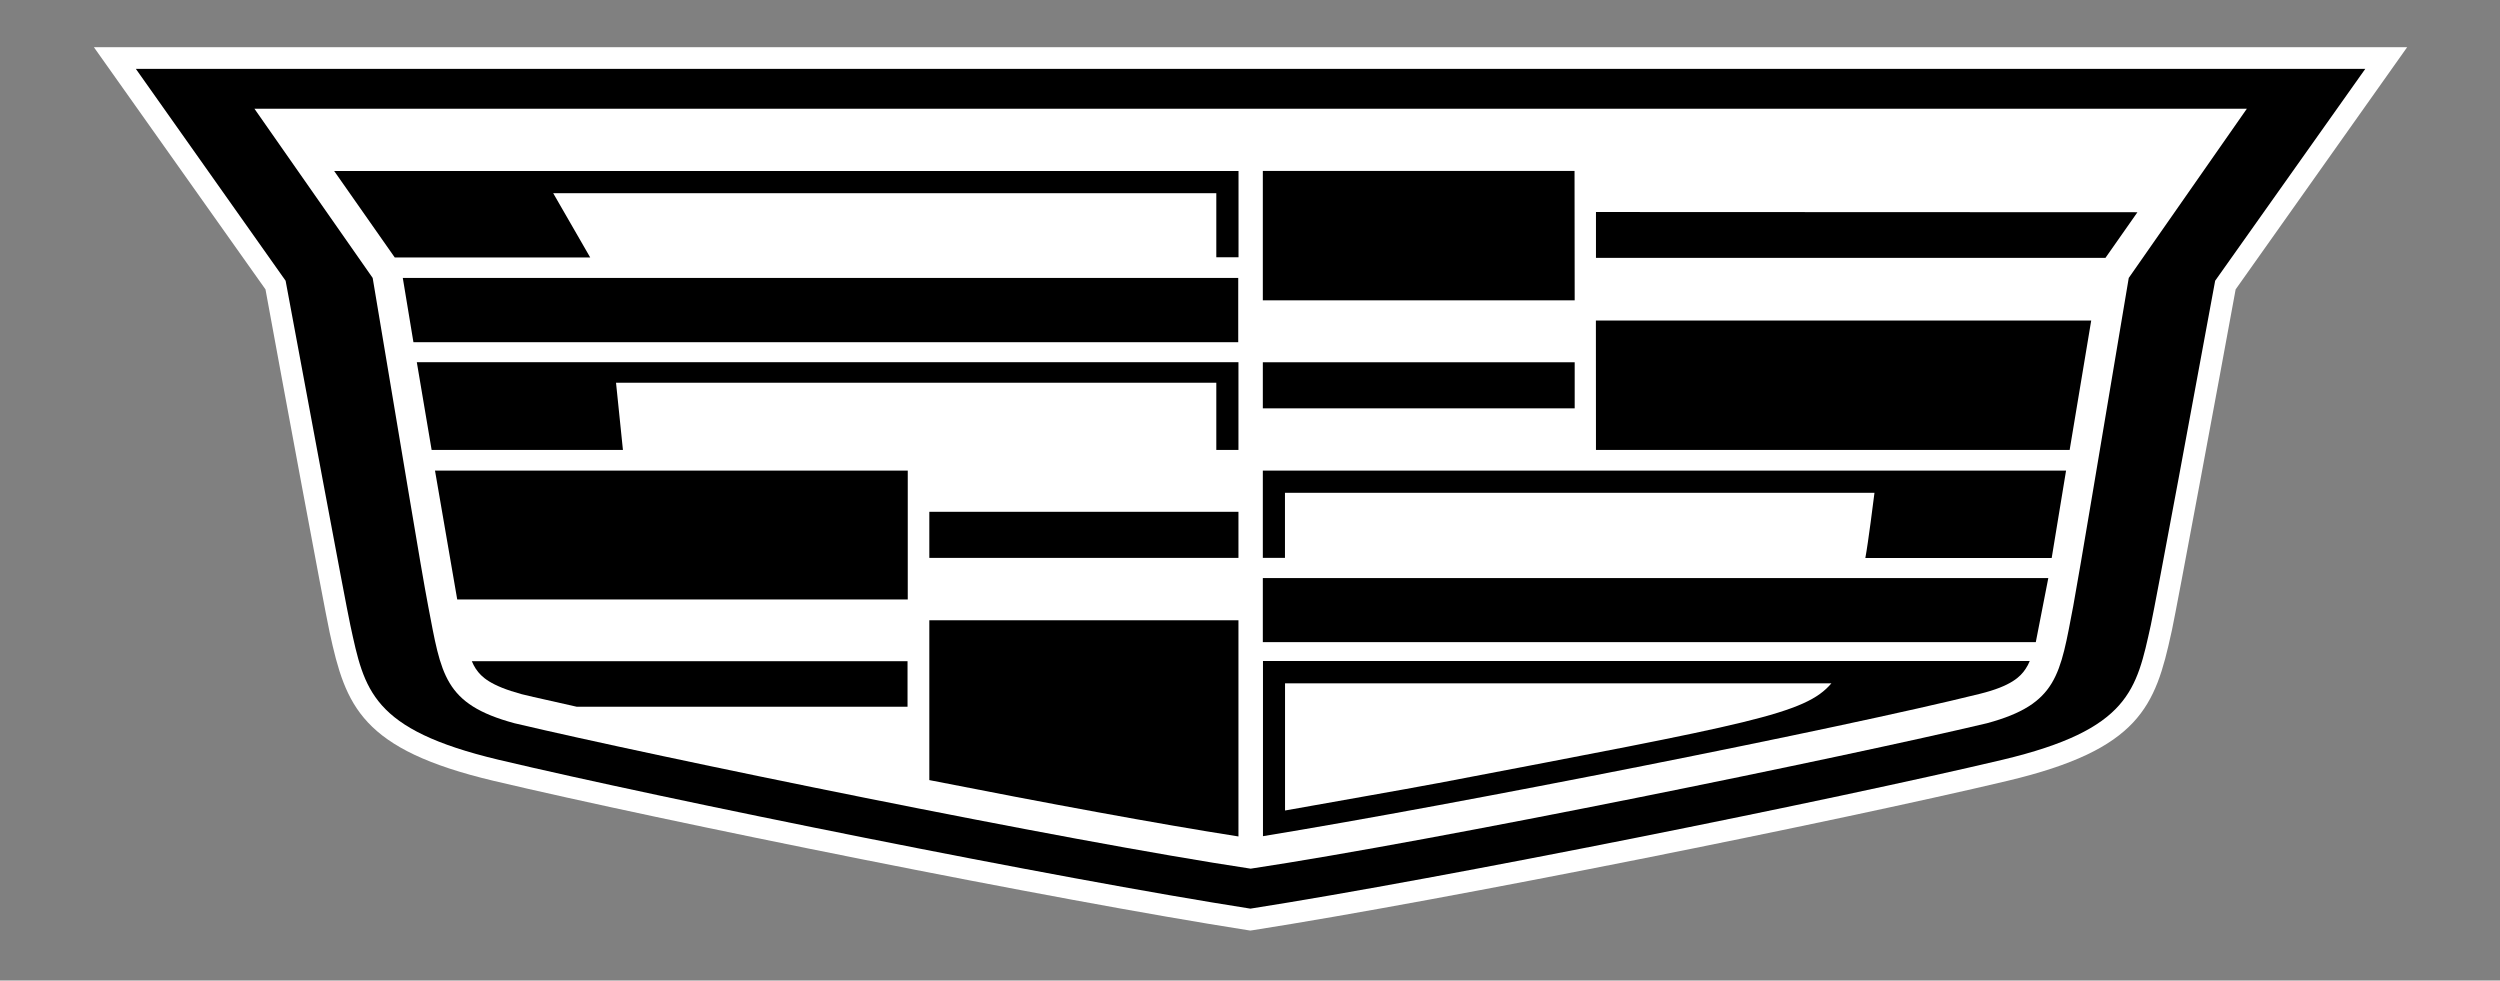 <svg width="283" height="111" viewBox="0 0 283 111" fill="none" xmlns="http://www.w3.org/2000/svg">
<rect x="0" y="0" width="283" height="111" fill="#808080" stroke="none"/>
<path d="M141.169 105.283C119.253 101.849 75.251 92.978 55.866 88.388C40.892 84.832 39.135 79.941 37.32 71.608L37.255 71.282C36.701 68.735 31.998 43.41 30.053 32.757L10.627 5.34H272.492L253.075 32.757C251.228 42.856 246.426 68.711 245.873 71.282L245.8 71.608C243.985 79.941 242.235 84.832 227.261 88.388C207.966 92.97 163.891 101.833 141.918 105.283L141.535 105.34L141.169 105.283Z" fill="white"/>
<path d="M267.748 7.798L250.756 31.78C248.892 41.969 244.026 68.206 243.472 70.761C241.845 78.086 241.104 82.57 226.692 86.004C207.494 90.553 163.598 99.399 141.544 102.858C119.506 99.407 75.626 90.553 56.436 86.004C42.016 82.57 41.251 78.11 39.656 70.761C39.102 68.222 34.227 41.969 32.331 31.78L15.38 7.798H267.748Z" fill="black"/>
<path d="M254.345 12.306H28.8L42.187 31.463C45.539 51.352 47.615 64.145 48.469 68.605C49.958 76.361 50.227 79.705 58.235 81.87C74.177 85.638 120.352 95.135 141.576 98.333C162.8 95.135 208.983 85.654 224.926 81.87C232.942 79.705 233.202 76.361 234.691 68.605C235.505 64.145 237.629 51.352 240.974 31.463L254.345 12.306Z" fill="white"/>
<path d="M70.515 50.929H48.86L47.183 41.001H140.193V50.929H137.686V43.328H69.734L70.515 50.929Z" fill="black"/>
<path d="M46.801 38.739H140.168V31.463H45.596L46.801 38.739Z" fill="black"/>
<path d="M105.199 63.153H140.193V57.936H105.199V63.153Z" fill="black"/>
<path d="M44.685 29.144H66.812L62.621 21.868H137.686V29.119H140.201V19.354H37.825L44.685 29.144Z" fill="black"/>
<path d="M178.238 19.346H142.952V33.994H178.254L178.238 19.346Z" fill="black"/>
<path d="M53.889 75.742C54.467 76.613 55.517 77.622 59.057 78.582C60.766 79.005 62.67 79.396 65.299 80.006H102.733V74.847H53.409C53.539 75.159 53.697 75.459 53.881 75.742H53.889Z" fill="black"/>
<path d="M51.757 67.856H102.758V53.273H49.242L51.757 67.856Z" fill="black"/>
<path d="M105.199 88.307C118.261 90.879 131.037 93.255 140.193 94.687V70.216H105.199V88.307Z" fill="black"/>
<path d="M180.663 50.929H234.285L236.726 36.281H180.655L180.663 50.929Z" fill="black"/>
<path d="M180.663 24V29.192H238.337L241.959 24.025L180.663 24Z" fill="black"/>
<path d="M142.952 63.153H145.458V55.788H212.19C212.1 56.504 211.482 61.435 211.156 63.169H232.25L233.878 53.273H142.952V63.153Z" fill="black"/>
<path d="M142.952 72.69H230.452L231.868 65.439H142.952V72.69Z" fill="black"/>
<path d="M178.254 41.009H142.952V46.225H178.254V41.009Z" fill="black"/>
<path d="M162.735 88.657C159.244 89.324 149.462 91.025 145.466 91.749V77.353H207.315C204.353 80.836 198.257 81.87 162.751 88.657M142.968 74.822V94.655C165.209 91.017 208.406 82.448 224.12 78.541C227.676 77.663 228.726 76.588 229.296 75.718C229.486 75.438 229.645 75.138 229.768 74.822H142.968Z" fill="black"/>
</svg>
